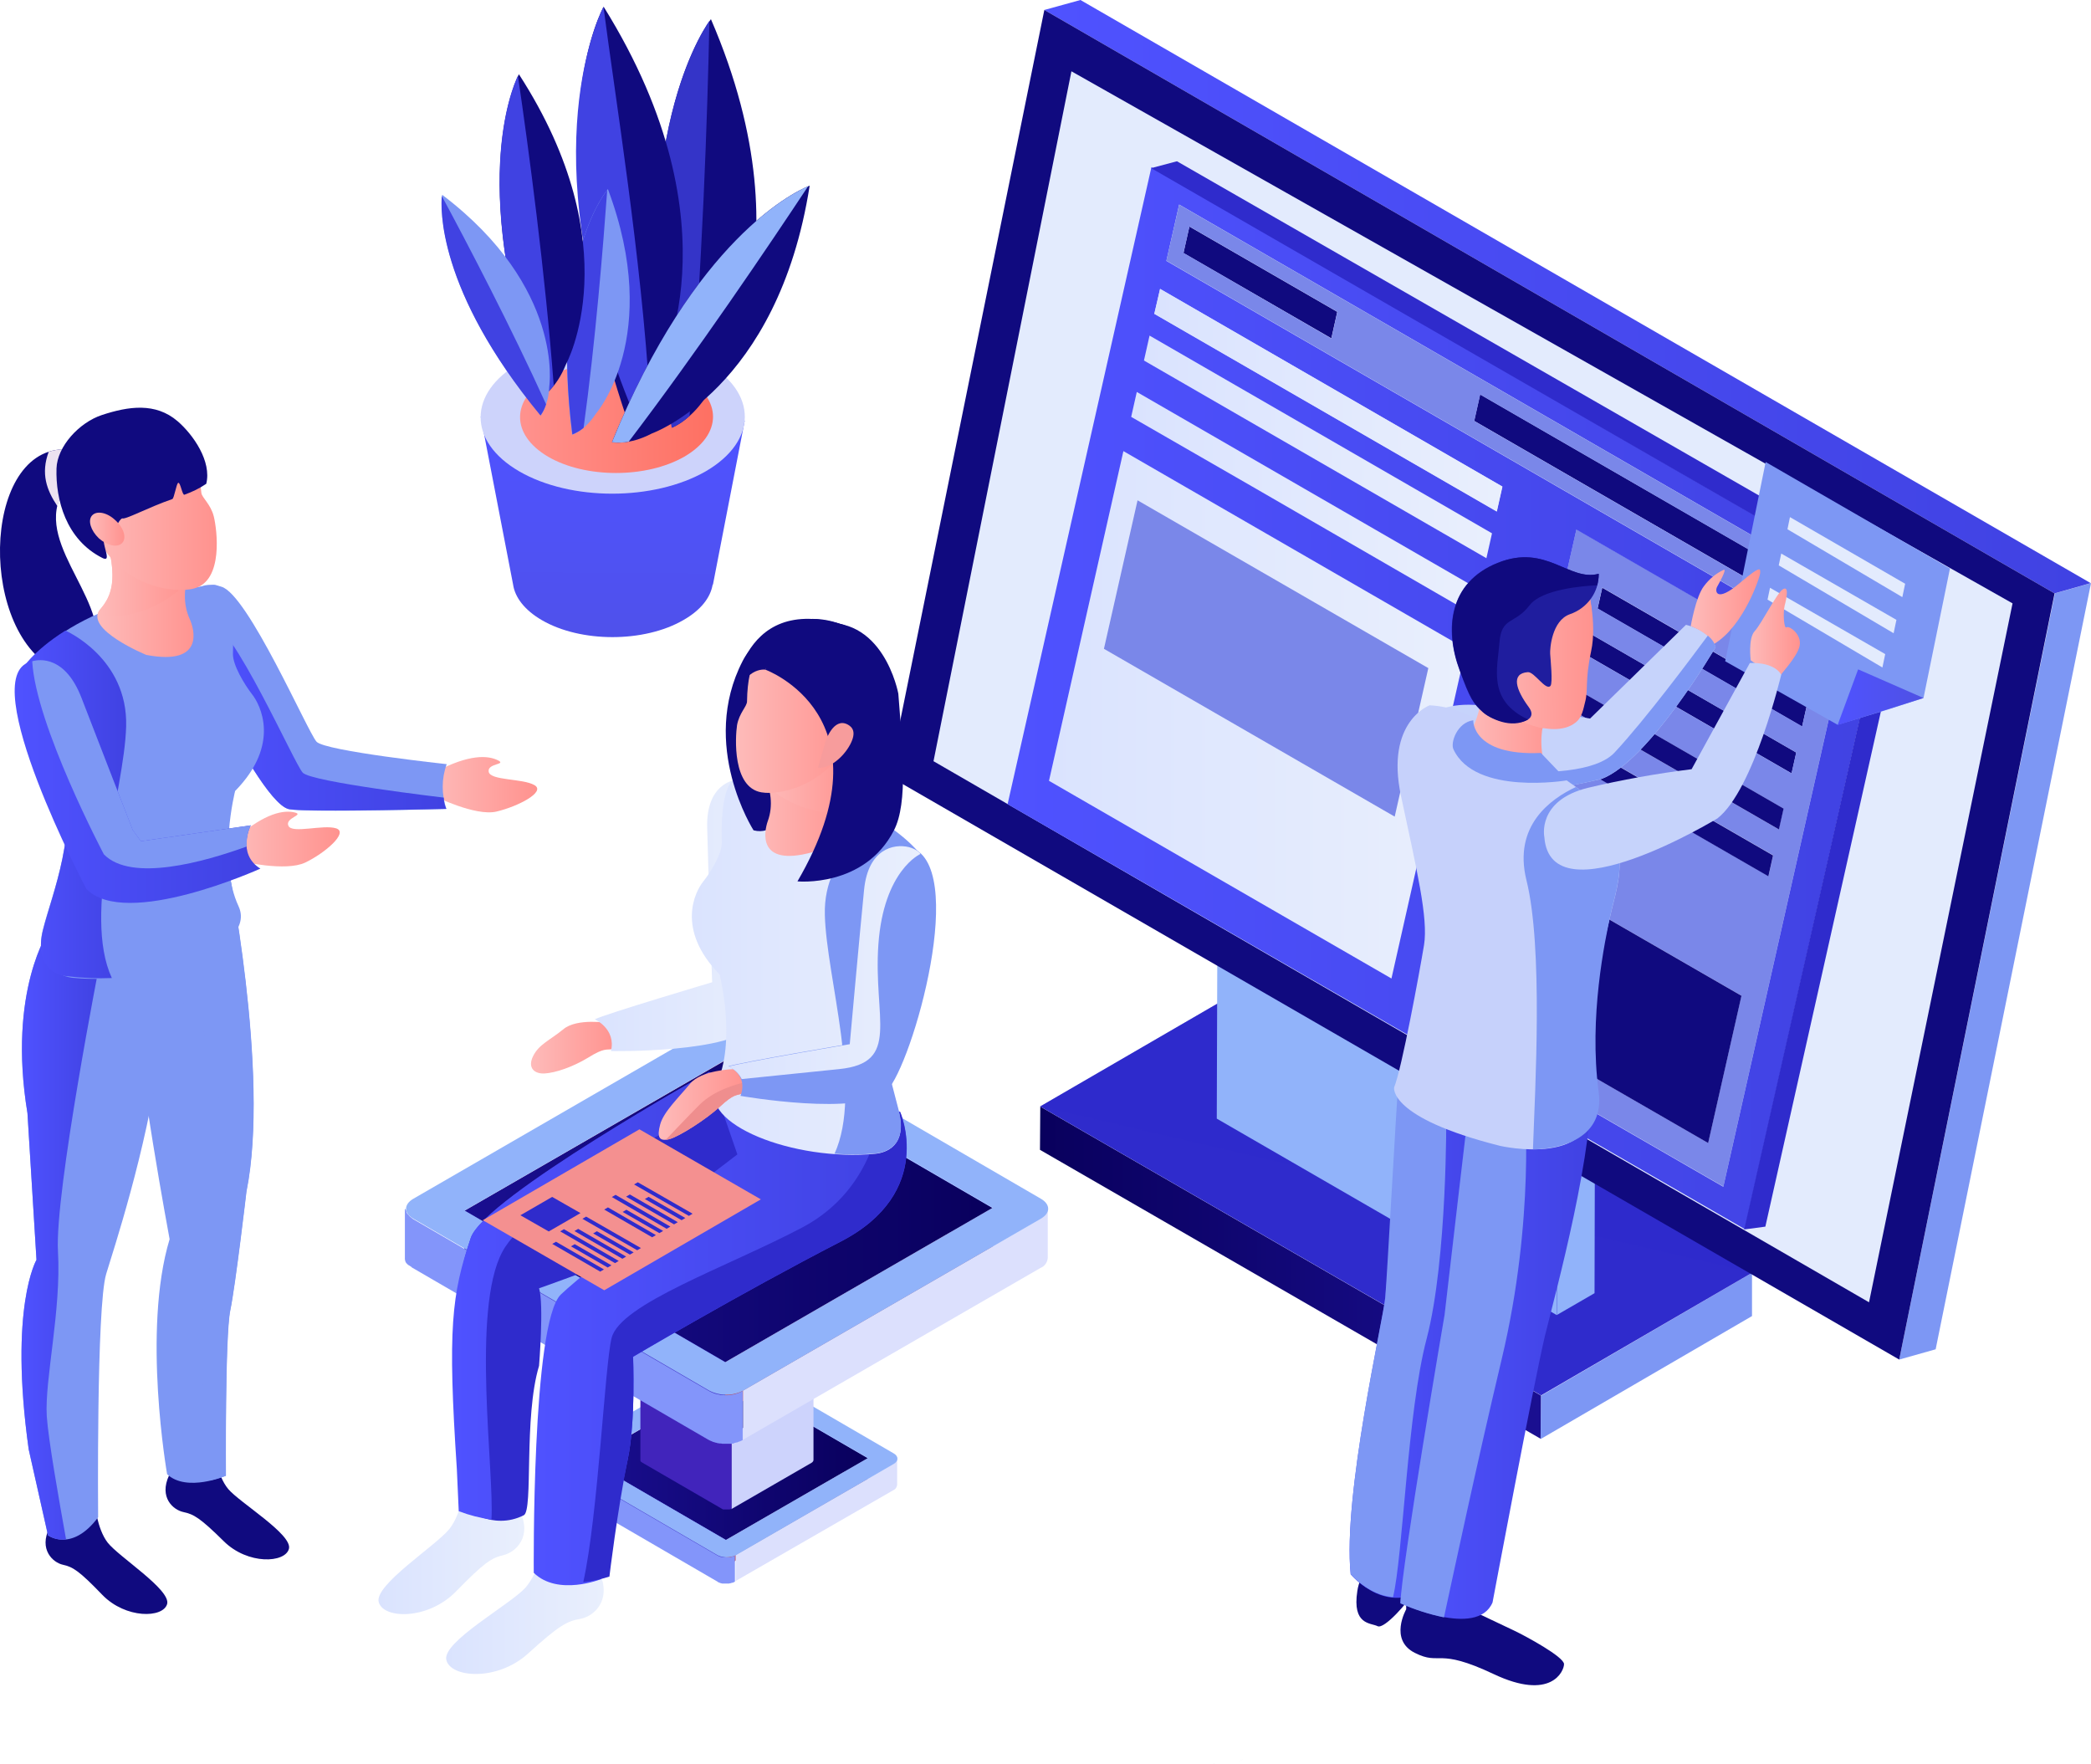 <svg xmlns="http://www.w3.org/2000/svg" xmlns:xlink="http://www.w3.org/1999/xlink" id="Layer_1" data-name="Layer 1" viewBox="0 0 671.65 566.62"><defs><style>      .cls-1 {        fill: url(#linear-gradient-38);      }      .cls-1, .cls-2, .cls-3, .cls-4, .cls-5, .cls-6, .cls-7, .cls-8, .cls-9, .cls-10, .cls-11, .cls-12, .cls-13, .cls-14, .cls-15, .cls-16, .cls-17, .cls-18, .cls-19, .cls-20, .cls-21, .cls-22, .cls-23, .cls-24, .cls-25, .cls-26, .cls-27, .cls-28, .cls-29, .cls-30, .cls-31, .cls-32, .cls-33, .cls-34, .cls-35, .cls-36, .cls-37, .cls-38, .cls-39, .cls-40, .cls-41, .cls-42, .cls-43, .cls-44, .cls-45, .cls-46, .cls-47, .cls-48, .cls-49, .cls-50, .cls-51, .cls-52, .cls-53, .cls-54, .cls-55, .cls-56, .cls-57, .cls-58, .cls-59, .cls-60, .cls-61, .cls-62, .cls-63, .cls-64, .cls-65, .cls-66, .cls-67, .cls-68 {        stroke-width: 0px;      }      .cls-2, .cls-8 {        fill: #2f2bcc;      }      .cls-3 {        fill: url(#linear-gradient-12);      }      .cls-4 {        fill: url(#linear-gradient-17);      }      .cls-5 {        fill: url(#linear-gradient-19);      }      .cls-6 {        fill: url(#linear-gradient-33);      }      .cls-7 {        fill: url(#linear-gradient);      }      .cls-8 {        isolation: isolate;        opacity: .5;      }      .cls-9 {        fill: #8395fa;      }      .cls-10 {        fill: url(#linear-gradient-21);      }      .cls-11 {        fill: url(#linear-gradient-6);      }      .cls-12 {        fill: #7d97f4;      }      .cls-13 {        fill: #b94352;      }      .cls-14 {        fill: url(#linear-gradient-42);      }      .cls-15 {        fill: #3434c8;      }      .cls-16 {        fill: url(#linear-gradient-15);      }      .cls-17 {        fill: url(#linear-gradient-11);      }      .cls-18 {        fill: #1f1d9e;      }      .cls-19 {        fill: url(#linear-gradient-5);      }      .cls-20 {        fill: #be748e;      }      .cls-21 {        fill: #7a87e9;      }      .cls-22 {        fill: url(#linear-gradient-31);      }      .cls-23 {        fill: url(#linear-gradient-34);      }      .cls-24 {        fill: url(#linear-gradient-41);      }      .cls-25 {        fill: #ece2f1;      }      .cls-26 {        fill: url(#linear-gradient-40);      }      .cls-27 {        fill: url(#linear-gradient-13);      }      .cls-28 {        fill: url(#linear-gradient-23);      }      .cls-29 {        fill: url(#linear-gradient-25);      }      .cls-30 {        fill: url(#linear-gradient-43);      }      .cls-31 {        fill: url(#linear-gradient-16);      }      .cls-32 {        fill: url(#linear-gradient-22);      }      .cls-33 {        fill: url(#linear-gradient-35);      }      .cls-34 {        fill: #4337cb;      }      .cls-35 {        fill: url(#linear-gradient-32);      }      .cls-36 {        fill: url(#linear-gradient-20);      }      .cls-37 {        fill: #f49090;      }      .cls-38 {        fill: url(#linear-gradient-14);      }      .cls-39 {        fill: url(#linear-gradient-2);      }      .cls-40 {        fill: #cdd3fc;      }      .cls-41 {        fill: url(#linear-gradient-45);      }      .cls-42 {        fill: url(#linear-gradient-7);      }      .cls-43 {        fill: url(#linear-gradient-39);      }      .cls-44 {        fill: url(#linear-gradient-3);      }      .cls-45 {        fill: url(#linear-gradient-9);      }      .cls-46 {        fill: url(#linear-gradient-27);      }      .cls-47 {        fill: url(#linear-gradient-36);      }      .cls-69 {        opacity: .1;      }      .cls-48 {        fill: #100a7f;      }      .cls-49 {        fill: url(#linear-gradient-8);      }      .cls-50 {        fill: url(#linear-gradient-24);      }      .cls-51 {        fill: url(#linear-gradient-26);      }      .cls-52 {        fill: url(#linear-gradient-18);      }      .cls-53 {        fill: url(#linear-gradient-30);      }      .cls-54 {        fill: #f79c9c;      }      .cls-55 {        fill: url(#linear-gradient-44);      }      .cls-56 {        fill: url(#linear-gradient-29);      }      .cls-57 {        fill: #ef8e8e;      }      .cls-58 {        fill: #dce0fd;      }      .cls-59 {        fill: #91b3fa;      }      .cls-60 {        fill: #c6d3fb;      }      .cls-61 {        fill: url(#linear-gradient-28);      }      .cls-62 {        fill: url(#linear-gradient-10);      }      .cls-63 {        fill: #c6d1fb;      }      .cls-64 {        fill: #4124bb;      }      .cls-65 {        fill: url(#linear-gradient-4);      }      .cls-66 {        fill: #4042e2;      }      .cls-67 {        fill: url(#linear-gradient-37);      }      .cls-68 {        fill: #cdd3fb;      }    </style><linearGradient id="linear-gradient" x1="-823.51" y1="816.38" x2="-823.52" y2="815.14" gradientTransform="translate(70044.92 57964.67) scale(84.82 -70.83)" gradientUnits="userSpaceOnUse"><stop offset="0" stop-color="#4f52ff"></stop><stop offset="1" stop-color="#4f51e4"></stop></linearGradient><linearGradient id="linear-gradient-2" x1="-166.89" y1="648.06" x2="-104.9" y2="648.06" gradientTransform="translate(333.94 -514.11)" gradientUnits="userSpaceOnUse"><stop offset="0" stop-color="#ff928e"></stop><stop offset="1" stop-color="#fe7062"></stop></linearGradient><linearGradient id="linear-gradient-3" x1=".09" y1="606.85" x2="160.99" y2="606.85" gradientTransform="translate(333.96 -198.06)" gradientUnits="userSpaceOnUse"><stop offset="0" stop-color="#09005d"></stop><stop offset="1" stop-color="#1a0f91"></stop></linearGradient><linearGradient id="linear-gradient-4" x1="335.45" y1="472.7" x2="671.55" y2="472.7" gradientTransform="translate(0 568) scale(1 -1)" gradientUnits="userSpaceOnUse"><stop offset="0" stop-color="#4f52ff"></stop><stop offset="1" stop-color="#4042e2"></stop></linearGradient><linearGradient id="linear-gradient-5" x1="14.39" y1="734.71" x2="360.99" y2="734.71" gradientTransform="translate(285.47 -514.11)" gradientUnits="userSpaceOnUse"><stop offset="0" stop-color="#e3ebfd"></stop><stop offset="1" stop-color="#e3ebfd"></stop></linearGradient><linearGradient id="linear-gradient-6" x1="323.65" y1="431.5" x2="457.55" y2="431.5" gradientTransform="translate(13.31 661.08) scale(1 -1)" gradientUnits="userSpaceOnUse"><stop offset="0" stop-color="#dae3fe"></stop><stop offset="1" stop-color="#e9effd"></stop></linearGradient><linearGradient id="linear-gradient-7" x1="323.65" y1="480.45" x2="435.45" y2="480.45" gradientTransform="translate(43.77 624.03) scale(1 -1)" gradientUnits="userSpaceOnUse"><stop offset="0" stop-color="#dae3fe"></stop><stop offset="1" stop-color="#e9effd"></stop></linearGradient><linearGradient id="linear-gradient-8" x1="323.65" y1="480.45" x2="435.45" y2="480.45" gradientTransform="translate(39.71 642.06) scale(1 -1)" gradientUnits="userSpaceOnUse"><stop offset="0" stop-color="#dae3fe"></stop><stop offset="1" stop-color="#e9effd"></stop></linearGradient><linearGradient id="linear-gradient-9" x1="323.65" y1="343.75" x2="606.55" y2="343.75" gradientTransform="translate(0 568) scale(1 -1)" gradientUnits="userSpaceOnUse"><stop offset="0" stop-color="#4f52ff"></stop><stop offset="1" stop-color="#4042e2"></stop></linearGradient><linearGradient id="linear-gradient-10" x1="323.65" y1="480.45" x2="435.45" y2="480.45" gradientTransform="translate(47.15 608.99) scale(1 -1)" gradientUnits="userSpaceOnUse"><stop offset="0" stop-color="#dae3fe"></stop><stop offset="1" stop-color="#e9effd"></stop></linearGradient><linearGradient id="linear-gradient-11" x1="590.25" y1="344.05" x2="617.85" y2="344.05" gradientTransform="translate(0 568) scale(1 -1)" gradientUnits="userSpaceOnUse"><stop offset="0" stop-color="#4f52ff"></stop><stop offset="1" stop-color="#4f51e4"></stop></linearGradient><linearGradient id="linear-gradient-12" x1="574.15" y1="389.05" x2="611.95" y2="389.05" gradientTransform="translate(0 568) scale(1 -1)" gradientUnits="userSpaceOnUse"><stop offset="0" stop-color="#e3ebfd"></stop><stop offset="1" stop-color="#e3ebfd"></stop></linearGradient><linearGradient id="linear-gradient-13" x1="571.35" y1="377.4" x2="609.15" y2="377.4" gradientTransform="translate(0 568) scale(1 -1)" gradientUnits="userSpaceOnUse"><stop offset="0" stop-color="#e3ebfd"></stop><stop offset="1" stop-color="#e3ebfd"></stop></linearGradient><linearGradient id="linear-gradient-14" x1="567.75" y1="366.4" x2="605.55" y2="366.4" gradientTransform="translate(0 568) scale(1 -1)" gradientUnits="userSpaceOnUse"><stop offset="0" stop-color="#e3ebfd"></stop><stop offset="1" stop-color="#e3ebfd"></stop></linearGradient><linearGradient id="linear-gradient-15" x1="323.85" y1="708.97" x2="346.2" y2="708.97" gradientTransform="translate(219.26 -514.11)" gradientUnits="userSpaceOnUse"><stop offset="0" stop-color="#febbba"></stop><stop offset="1" stop-color="#ff928e"></stop></linearGradient><linearGradient id="linear-gradient-16" x1="433.51" y1="943.47" x2="483.55" y2="943.47" gradientTransform="translate(0 -514.11)" gradientUnits="userSpaceOnUse"><stop offset="0" stop-color="#4f52ff"></stop><stop offset="1" stop-color="#4042e2"></stop></linearGradient><linearGradient id="linear-gradient-17" x1="417.09" y1="939.98" x2="478.65" y2="939.98" gradientTransform="translate(32.73 -514.11)" gradientUnits="userSpaceOnUse"><stop offset="0" stop-color="#4f52ff"></stop><stop offset="1" stop-color="#4042e2"></stop></linearGradient><linearGradient id="linear-gradient-18" x1="395.83" y1="746.52" x2="425.37" y2="746.52" gradientTransform="translate(75.26 -514.11)" gradientUnits="userSpaceOnUse"><stop offset="0" stop-color="#febbba"></stop><stop offset="1" stop-color="#ff928e"></stop></linearGradient><linearGradient id="linear-gradient-19" x1="394.64" y1="722.5" x2="434.1" y2="722.5" gradientTransform="translate(77.68 -514.11)" gradientUnits="userSpaceOnUse"><stop offset="0" stop-color="#febbba"></stop><stop offset="1" stop-color="#ff928e"></stop></linearGradient><linearGradient id="linear-gradient-20" x1="393.87" y1="722.5" x2="432.12" y2="722.5" gradientTransform="translate(79.17 -514.11)" gradientUnits="userSpaceOnUse"><stop offset="0" stop-color="#febbba"></stop><stop offset="1" stop-color="#ff928e"></stop></linearGradient><linearGradient id="linear-gradient-21" x1="562.12" y1="717.55" x2="578.25" y2="717.55" gradientTransform="translate(0 -514.11)" gradientUnits="userSpaceOnUse"><stop offset="0" stop-color="#febbba"></stop><stop offset="1" stop-color="#ff928e"></stop></linearGradient><linearGradient id="linear-gradient-22" x1="-674.25" y1="813.29" x2="-675.25" y2="813.29" gradientTransform="translate(60946.35 42852.46) scale(89.98 -52.11)" gradientUnits="userSpaceOnUse"><stop offset="0" stop-color="#09005d"></stop><stop offset="1" stop-color="#1a0f91"></stop></linearGradient><linearGradient id="linear-gradient-23" x1="-597.94" y1="818.08" x2="-598.94" y2="818.08" gradientTransform="translate(101757.25 80776.8) scale(169.65 -98.26)" gradientUnits="userSpaceOnUse"><stop offset="0" stop-color="#09005d"></stop><stop offset="1" stop-color="#1a0f91"></stop></linearGradient><linearGradient id="linear-gradient-24" x1="121.57" y1="1011.19" x2="168.33" y2="1011.19" gradientTransform="translate(0 -514.11)" gradientUnits="userSpaceOnUse"><stop offset="0" stop-color="#dae3fe"></stop><stop offset="1" stop-color="#e9effd"></stop></linearGradient><linearGradient id="linear-gradient-25" x1="143.31" y1="1030.06" x2="193.86" y2="1030.06" gradientTransform="translate(0 -514.11)" gradientUnits="userSpaceOnUse"><stop offset="0" stop-color="#dae3fe"></stop><stop offset="1" stop-color="#e9effd"></stop></linearGradient><linearGradient id="linear-gradient-26" x1="171.44" y1="940.9" x2="291.27" y2="940.9" gradientTransform="translate(0 -514.11)" gradientUnits="userSpaceOnUse"><stop offset="0" stop-color="#4f52ff"></stop><stop offset="1" stop-color="#4042e2"></stop></linearGradient><linearGradient id="linear-gradient-27" x1="145.21" y1="930.31" x2="236.15" y2="930.31" gradientTransform="translate(0 -514.11)" gradientUnits="userSpaceOnUse"><stop offset="0" stop-color="#4f52ff"></stop><stop offset="1" stop-color="#4042e2"></stop></linearGradient><linearGradient id="linear-gradient-28" x1="170.57" y1="850.62" x2="198.49" y2="850.62" gradientTransform="translate(0 -514.11)" gradientUnits="userSpaceOnUse"><stop offset="0" stop-color="#febbba"></stop><stop offset="1" stop-color="#ff928e"></stop></linearGradient><linearGradient id="linear-gradient-29" x1="191.05" y1="808.03" x2="251.54" y2="808.03" gradientTransform="translate(0 -514.11)" gradientUnits="userSpaceOnUse"><stop offset="0" stop-color="#dae3fe"></stop><stop offset="1" stop-color="#e9effd"></stop></linearGradient><linearGradient id="linear-gradient-30" x1="222.31" y1="824.26" x2="297.91" y2="824.26" gradientTransform="translate(0 -514.11)" gradientUnits="userSpaceOnUse"><stop offset="0" stop-color="#dae3fe"></stop><stop offset="1" stop-color="#e9effd"></stop></linearGradient><linearGradient id="linear-gradient-31" x1="224.23" y1="766.6" x2="257.11" y2="766.6" gradientTransform="translate(17.86 -514.11)" gradientUnits="userSpaceOnUse"><stop offset="0" stop-color="#febbba"></stop><stop offset="1" stop-color="#ff928e"></stop></linearGradient><linearGradient id="linear-gradient-32" x1="228.01" y1="760.73" x2="257.01" y2="760.73" gradientTransform="translate(17.86 -514.11)" gradientUnits="userSpaceOnUse"><stop offset="0" stop-color="#febbba"></stop><stop offset="1" stop-color="#ff928e"></stop></linearGradient><linearGradient id="linear-gradient-33" x1="236.41" y1="744.63" x2="274.57" y2="744.63" gradientTransform="translate(0 -514.11)" gradientUnits="userSpaceOnUse"><stop offset="0" stop-color="#febbba"></stop><stop offset="1" stop-color="#ff928e"></stop></linearGradient><linearGradient id="linear-gradient-34" x1="211.59" y1="868.87" x2="239.55" y2="868.87" gradientTransform="translate(0 -514.11)" gradientUnits="userSpaceOnUse"><stop offset="0" stop-color="#febbba"></stop><stop offset="1" stop-color="#ff928e"></stop></linearGradient><linearGradient id="linear-gradient-35" x1="234.05" y1="823.3" x2="295.51" y2="823.3" gradientTransform="translate(0 -514.11)" gradientUnits="userSpaceOnUse"><stop offset="0" stop-color="#dae3fe"></stop><stop offset="1" stop-color="#e9effd"></stop></linearGradient><linearGradient id="linear-gradient-36" x1="-138.05" y1="766.16" x2="-103.71" y2="766.16" gradientTransform="translate(276.24 -514.11)" gradientUnits="userSpaceOnUse"><stop offset="0" stop-color="#febbba"></stop><stop offset="1" stop-color="#ff928e"></stop></linearGradient><linearGradient id="linear-gradient-37" x1="60.75" y1="743.21" x2="143.35" y2="743.21" gradientTransform="translate(0 -514.11)" gradientUnits="userSpaceOnUse"><stop offset="0" stop-color="#4f52ff"></stop><stop offset="1" stop-color="#4042e2"></stop></linearGradient><linearGradient id="linear-gradient-38" x1="-6.83" y1="910.77" x2="18.45" y2="910.77" gradientTransform="translate(13.74 -514.11)" gradientUnits="userSpaceOnUse"><stop offset="0" stop-color="#4f52ff"></stop><stop offset="1" stop-color="#4042e2"></stop></linearGradient><linearGradient id="linear-gradient-39" x1="-6.04" y1="772.5" x2="28.32" y2="772.5" gradientTransform="translate(12.14 -514.11)" gradientUnits="userSpaceOnUse"><stop offset="0" stop-color="#4f52ff"></stop><stop offset="1" stop-color="#4042e2"></stop></linearGradient><linearGradient id="linear-gradient-40" x1="-75.05" y1="783.62" x2="-41.08" y2="783.62" gradientTransform="translate(150.16 -514.11)" gradientUnits="userSpaceOnUse"><stop offset="0" stop-color="#febbba"></stop><stop offset="1" stop-color="#ff928e"></stop></linearGradient><linearGradient id="linear-gradient-41" x1="-4.63" y1="765.15" x2="74.28" y2="765.15" gradientTransform="translate(9.34 -514.11)" gradientUnits="userSpaceOnUse"><stop offset="0" stop-color="#4f52ff"></stop><stop offset="1" stop-color="#4042e2"></stop></linearGradient><linearGradient id="linear-gradient-42" x1="-31.2" y1="702.6" x2="1.52" y2="702.6" gradientTransform="translate(62.47 -514.11)" gradientUnits="userSpaceOnUse"><stop offset="0" stop-color="#febbba"></stop><stop offset="1" stop-color="#ff928e"></stop></linearGradient><linearGradient id="linear-gradient-43" x1="-31.26" y1="696.96" x2="-1.86" y2="696.96" gradientTransform="translate(62.62 -514.11)" gradientUnits="userSpaceOnUse"><stop offset="0" stop-color="#febbba"></stop><stop offset="1" stop-color="#ff928e"></stop></linearGradient><linearGradient id="linear-gradient-44" x1="-28.76" y1="678.81" x2="11.91" y2="678.81" gradientTransform="translate(57.65 -514.11)" gradientUnits="userSpaceOnUse"><stop offset="0" stop-color="#febbba"></stop><stop offset="1" stop-color="#ff928e"></stop></linearGradient><linearGradient id="linear-gradient-45" x1="28.95" y1="684.08" x2="39.97" y2="684.08" gradientTransform="translate(0 -514.11)" gradientUnits="userSpaceOnUse"><stop offset="0" stop-color="#febbba"></stop><stop offset="1" stop-color="#ff928e"></stop></linearGradient></defs><g><path class="cls-7" d="m154.41,133.87l84.8,1.3-10.2,52.6h-.1c-.7,4.2-3.8,8.2-9.4,11.4-12.6,7.3-33,7.3-45.5,0-5.5-3.2-8.6-7.3-9.2-11.4h0l-10.4-53.9Z"></path><path class="cls-68" d="m166.93,116.57c-16.7,9.6-16.7,25.2-.2,34.8,16.5,9.6,43.3,9.6,60,0,16.6-9.7,16.7-25.2.2-34.8s-43.3-9.6-60,0Z"></path><path class="cls-39" d="m176.22,121.18c-12.2,7.1-12.2,18.4-.2,25.5,12,7,31.6,7,43.8,0,12.2-7.1,12.3-18.4.2-25.5-12-6.9-31.7-7-43.8,0Z"></path><g><path class="cls-48" d="m227.76,125.86s33.8-42.8.6-119.7c0,0-29.2,36.8-12.5,131.2,0,0,6.5-2.4,11.9-11.5Z"></path><path class="cls-15" d="m227.87,6.71c-.6,29.6-2.3,81-6.4,126.9-1.7,1.6-3.6,2.9-5.7,3.8-15.5-88,8.8-126,12.1-130.7Z"></path><path class="cls-48" d="m211.1,120.57s27.1-47.3-17.2-118.4c0,0-23.4,40.8,7.2,131.6,0,.1,6-3.3,10-13.2Z"></path><path class="cls-66" d="m193.84,2.17c3.8,29.4,12.2,80.4,14.9,126.3-1.4,1.8-3.1,3.4-5.1,4.6C170.44,53.77,191.24,7.37,193.84,2.17Z"></path><g><path class="cls-48" d="m209.37,139.24s40.5-14.3,50.7-79.6c0,0-35,12.3-63.5,82.4,0,0,5.4,1.1,12.8-2.8Z"></path><path class="cls-59" d="m259.57,59.84c-12.9,19.5-35.6,53.1-57.6,82-1.8.4-3.6.4-5.4.2,26.6-65.3,58.7-80.4,63-82.2Z"></path></g><g><path class="cls-12" d="m191.36,132.94s21.7-24.8,3.9-72.2c0,0-18.7,21.4-11.5,78.9.1,0,4.1-1.3,7.6-6.7Z"></path><path class="cls-66" d="m195.05,61.04c-1.3,17.9-3.8,48.9-7.6,76.4-1.1.9-2.3,1.6-3.6,2.1-6.8-53.5,9-75.7,11.2-78.5Z"></path></g><path class="cls-48" d="m181.78,117.05s20.8-37.7-15.1-93.2c0,0-17.9,32.5,7.3,103.7,0,0,4.7-2.7,7.8-10.5Z"></path><path class="cls-66" d="m166.36,24.35c3.4,23.1,8.8,63.4,11.5,99.5-1.1,1.5-2.4,2.7-3.9,3.7-23.5-66.4-9.6-99.1-7.6-103.2Z"></path><g><path class="cls-12" d="m176.43,124.07s4.9-31.7-34.4-61.5c0,0-4.3,27.3,31.7,70.9-.1,0,2.5-3.2,2.7-9.4Z"></path><path class="cls-66" d="m141.91,62.96c8.3,15.4,22.3,42.2,33.5,66.9-.4,1.3-1,2.5-1.8,3.6-33.5-40.6-32-67.1-31.7-70.5Z"></path></g></g></g><path class="cls-12" d="m562.76,408.83v13.9l-67.9,39.5.1-13.9,67.8-39.5Z"></path><path class="cls-44" d="m494.95,448.23l-.1,13.9-160.8-92.8.1-13.9,160.8,92.8Z"></path><path class="cls-2" d="m562.81,408.8l-67.8,39.4-160.9-92.8,67.9-39.4,160.8,92.8Z"></path><path class="cls-8" d="m562.81,408.8l-228.7-53.4h0l67.9-39.4,160.8,92.8Z"></path><g><path class="cls-59" d="m500.08,422.38l12.1-7,.3-125.5-12,7-.4,125.5Z"></path><path class="cls-59" d="m500.42,296.9l12-7-109.1-63.1-12.1,7,109.2,63.1Z"></path><path class="cls-59" d="m391.24,233.81l-.4,125.5,109.2,63.1.4-125.5-109.2-63.1Z"></path></g><path class="cls-12" d="m610.05,436.7l11.7-3.3,49.9-246.1-11.6,3.3-50,246.1Z"></path><path class="cls-65" d="m659.95,190.6l11.6-3.3L347.05,0l-11.6,3.2,324.5,187.4Z"></path><path class="cls-48" d="m335.45,3.2l-49.9,246.1,324.5,187.4,49.9-246.1L335.45,3.2Z"></path><path class="cls-19" d="m344.15,22.9l-44.3,221.6,300.5,173.8,46.1-224.5L344.15,22.9Z"></path><path class="cls-48" d="m382.04,72.77l-1.9,8.5,47.5,27.4,1.9-8.5-47.5-27.4Z"></path><path class="cls-11" d="m470.86,208.38l-110-63.5-23.9,105.9,110,63.5,23.9-105.9Zm-116.3,0l10.8-47.7,93.4,53.9-10.8,47.7-93.4-53.9h0Z"></path><path class="cls-42" d="m369.22,107.83l-1.8,8,110,63.5,1.8-8-110-63.5Z"></path><path class="cls-48" d="m511.28,203.82l-1.5,6.7,65.7,37.9,1.5-6.7-65.7-37.9Z"></path><path class="cls-48" d="m514.66,188.78l-1.5,6.7,65.7,37.9,1.5-6.7-65.7-37.9Z"></path><path class="cls-21" d="m590.26,218.41l-83.9-48.4-36.7,162.7,83.9,48.4,36.7-162.7Zm-107.3,110.8l10.7-47.3,65.7,37.9-10.7,47.3-65.7-37.9h0Zm19.4-85.7l1.5-6.7,65.7,37.9-1.5,6.7-65.7-37.9Zm10.8-48.1l1.5-6.7,65.7,37.9-1.5,6.7-65.7-37.9h0Zm-7.5,33.1l1.5-6.7,65.7,37.9-1.5,6.7-65.7-37.9h0Zm4.1-18l1.5-6.7,65.7,37.9-1.5,6.7-65.7-37.9Z"></path><path class="cls-49" d="m365.16,125.86l-1.8,8,110,63.5,1.8-8-110-63.5Z"></path><path class="cls-48" d="m475.42,126.69l-1.9,8.5,119.9,69.2,1.9-8.5-119.9-69.2Z"></path><path class="cls-45" d="m369.85,53.7l236.7,136.6-46.1,204.5-236.8-136.5,46.2-204.6Zm-6.5,80.2l40.3,23.2,69.7,40.3,1.8-8h0l-110-63.5-1.8,8h0Zm5.9-26.1l-1.8,8,110,63.5,1.8-8-110-63.5Zm1.5-7l110,63.5,1.8-8-109.9-63.5-1.9,8h0Zm228.8,92.4l-220.8-127.5-4.1,18.1,220.8,127.5,4.1-18.1h0Zm-46,188l36.7-162.7-83.9-48.4-36.7,162.7,83.9,48.4h0Zm-82.7-172.8l-110-63.5-23.9,105.9,110,63.5,23.9-105.9h0Z"></path><path class="cls-2" d="m378.05,51.8l-8.3,2.2,235.4,135.6,8-2.8L378.05,51.8Z"></path><path class="cls-2" d="m560.25,394.9l6.8-.9,46.2-206-6.9,3"></path><path class="cls-21" d="m354.59,208.4l10.8-47.7,93.4,53.9-10.8,47.7-93.4-53.9Z"></path><path class="cls-62" d="m372.61,92.79l-1.8,8,110,63.5,1.8-8-110-63.5Z"></path><path class="cls-48" d="m493.68,281.95l-10.7,47.3,65.7,37.9,10.7-47.3-65.7-37.9Z"></path><path class="cls-21" d="m599.56,193.24l-220.8-127.5-4.1,18,220.8,127.5,4.1-18Zm-126-58l1.9-8.5,119.9,69.2-1.9,8.5-119.9-69.2Zm-93.4-54l1.9-8.5,47.5,27.4-1.9,8.6-47.5-27.5h0Z"></path><path class="cls-48" d="m507.21,221.82l-1.5,6.7,65.7,37.9,1.5-6.7-65.7-37.9Z"></path><path class="cls-48" d="m503.82,236.87l-1.5,6.7,65.7,37.9,1.5-6.7-65.7-37.9Z"></path><path class="cls-12" d="m567.15,148.4l-13,64,36.1,20.4,16.5-5,11.1-3.6,8.5-41.6-59.2-34.2Z"></path><path class="cls-17" d="m617.85,224.2l-21-9.2-6.6,17.9,27.6-8.7Z"></path><path class="cls-3" d="m574.95,166.1l-.8,3.9,36.9,21.8.9-4.3-37-21.4Z"></path><path class="cls-27" d="m572.15,177.8l-.8,3.8,36.9,21.8.9-4.3-37-21.3Z"></path><path class="cls-38" d="m568.55,188.8l-.8,3.8,36.9,21.8.9-4.3-37-21.3Z"></path><g><g><path class="cls-60" d="m453.65,238.6s1.2-13.1,19.8-12.2c12.5.7,24.9,2.2,37.3,4.4l30.8-30.1s8,1.7,9.5,7.2c0,0-21.3,36.5-36.6,42.3,0-.1-67.2,17.2-60.8-11.6Z"></path><path class="cls-16" d="m543.08,201.13s1.6-9.4,4.2-12.8c1.7-2.3,3.8-4.1,6.4-5.3,1.1-.4-1.3,4-2.1,5.4-.8,1.4-.4,5.3,7.2-1.1,7.6-6.5,6.5-4.2,6.6-3.3.1.8-5.1,17-14.8,22.8.1,0-1.6-3.5-7.5-5.7Z"></path><path class="cls-12" d="m514.47,250.16c15.3-5.8,36.6-42.3,36.6-42.3-.4-1.5-1.3-2.7-2.5-3.7-5.1,6.9-20.1,27-29.9,37.5-11.8,12.8-65.2,2.5-65.4,2.1,2.7,21.4,61.2,6.4,61.2,6.4Z"></path></g><path class="cls-48" d="m461.39,493.33s7.4,1.8,5.2,5.9c-2.2,4.1-11.4,9.9-12.7,12.5-1.4,2.6-9.2,11.7-11.4,10.6s-8.2-.3-6.5-11.3c1.6-10.9,15.5-19,25.4-17.7Z"></path><path class="cls-48" d="m451.68,516.92s-5.6,9.8,2.8,14,6.9-1.9,25.3,6.8,22.6-.9,22.6-3.2-12.1-8.9-16.1-10.8c-4-1.9-11.6-5.5-11.6-5.5l-23-4.5v3.2Z"></path><path class="cls-31" d="m451.35,345.49s-5.8,64.2-6.4,71.4c-.6,7.2-13.7,63.5-11.1,88.8,0,0,12.8,15.3,26.4,2.3,0,0,10.2-70.9,15.2-86.7s8.1-65.1,8.1-65.1l-32.2-10.7Z"></path><path class="cls-4" d="m473.62,339.72s-4.9,41.4-9.6,82.5c0,0-13.8,80.7-14.2,92.7,0,0,24.6,11.5,29.6-.2,0,0,13.3-70.8,16.8-85.5,3.6-14.7,16.2-60.3,15-85.2-1-24.8-37.6-4.3-37.6-4.3Z"></path><path class="cls-12" d="m449.82,515.01c.4-12,14.2-92.7,14.2-92.7,3.2-27.7,7-60.1,8.8-75.3l16.9,6.9s3.4,37.4-7.3,82.4c-8.3,34.9-15.6,69.4-18.6,83.2-4.8-1-9.5-2.5-14-4.5Z"></path><path class="cls-12" d="m433.85,505.61c-2.6-25.3,10.4-81.5,11.1-88.8.6-6.9,3.6-61.9,4.1-67.5l15.5,8.7s.4,46.3-6.3,72c-6.2,23.4-7.6,69.9-10.8,83-7.9-.6-13.6-7.4-13.6-7.4Z"></path><path class="cls-63" d="m459.21,226.55s-14.3,5.2-9.2,29.1,8.8,39.3,7.4,47.9c-1.4,8.5-7.2,40-9.6,45.7,0,0-2.1,9.7,34,18.8,0,0,32.7,7.6,29.5-16.5s4.2-49.2,6.1-58.1c1.9-8.9,9.4-26.4-11.8-41.1-21.2-14.8-31.9-25.1-46.4-25.8Z"></path><g><path class="cls-52" d="m476.48,217s.1,12.2-4.9,19.2c-4.5,6.4,23.1,15.8,24.5,9.6.1-.7-4.1-11.6,4.1-23.1,4.3-6.1-23.7-5.7-23.7-5.7Z"></path><path class="cls-5" d="m509.89,188.45s3.2,11.4,1.2,20.7c-2.1,10-.8,12.2-2,16.6-.5,1.9-.9,4.8-3.1,6.4-3.4,2.7-10,3.1-18.4-1.1-10.1-5.1-19.6-20.8-13.6-33.3s21.3-21.7,35.9-9.3Z"></path><path class="cls-36" d="m473.04,211.84c5.6-11.2,17.6-24.1,17.6-24.9,0-.5,3.7-2.3,7.9-4.1,4.2.8,8.1,2.8,11.3,5.6.6,2.4,1.1,4.8,1.4,7.3-2.8,2.5-8.3,5.2-9.3,7.5-2.5,5.4-2.4,14-1.1,18,1.2,3.9-6.1,8.7-5.1,12.2v.5c-2.8-.5-5.4-1.5-8-2.7-6.4-3.5-12.6-11.1-14.7-19.4Z"></path><path class="cls-18" d="m513.53,184.3c.1,5.9-3.7,11.1-9.3,13-5.8,2.1-6.4,11.1-6.3,12.7.1,1.7.9,9.4.1,10.3-1.5,1.7-5.2-4.6-7.3-4.4-5.4.4-3.9,5.5.3,11.2,4.5,6-9.1,6.7-14.8,1.6-3-2.7-4.1-4.3-7.4-13.4-4.9-13.2-3.5-28.2,12.2-34.5,15.7-6.3,22.9,6.1,32.5,3.5Z"></path><path class="cls-48" d="m476.33,228.7c-3-2.7-4.1-4.3-7.4-13.4-4.9-13.2-3.5-28.2,12.2-34.5,15.6-6.3,22.9,6.1,32.4,3.5,0,1.3-.2,2.5-.5,3.7-4.8.2-17.8,1.3-21.7,6.4-4.8,6.3-9.1,3.6-9.7,12.1-.6,8.1-3.9,18.5,9.2,24.6-5.5,3.2-12.3-.4-14.5-2.4Z"></path></g><path class="cls-12" d="m494.95,241.85l8.4,8.8s-29.6,5-36.5-10c-1-2.1,1.2-8.6,6.4-9.3-.1,0-.4,11.5,21.7,10.5Z"></path><path class="cls-12" d="m513.5,350.68c-3.2-24.1,2-48.4,3.9-57.3,1.9-8.8,9.2-26-11.2-40.6-8.1,3.8-20.2,12.4-15.9,29.9,5.4,21.6,2.8,66.8,2.1,86.5,9.3-.1,23.1-3.7,21.1-18.5Z"></path><path class="cls-10" d="m562.35,212.1s-.9-7.1,1.3-9.4c2.2-2.4,7-12.1,9-13.4,2-1.3,1.3,2.6.6,5.2-.6,2.6-.2,7.6.6,7,.9-.6,5,2.3,4.2,6s-6.6,9.5-6.7,10.3c-.1.6-9-5.7-9-5.7Z"></path><path class="cls-60" d="m496.06,268.87s-2.5-11.7,13.9-15.8c11-2.6,22.1-4.6,33.4-6l18.7-34.1s7.4-.6,10.1,3.7c0,0-8.8,37.1-20.5,46.2,0,0-53.6,32.6-55.6,6Z"></path></g><g><g class="cls-69"><path class="cls-48" d="m389.47,566.32h0c.4.1.7.1,1.1.2-.4,0-.8-.1-1.1-.2Z"></path><path class="cls-48" d="m399.37,565.02c-.5.3-1,.5-1.5.7h0c.6-.2,1.1-.4,1.5-.7Z"></path><path class="cls-48" d="m396.37,566.22h0c.4-.1.8-.2,1.2-.4-.4.2-.8.3-1.2.4Z"></path><path class="cls-48" d="m392.47,566.62c-.5,0-1.1,0-1.6-.1.5.1,1.1.1,1.6.1h0Z"></path></g><g><g><path class="cls-9" d="m234.32,442.5v8.4l44.4,25.8v-8.4l-44.4-25.8Z"></path><path class="cls-20" d="m188.74,468.9v8.4l45.6-26.3v-8.4l-45.6,26.3Z"></path><path class="cls-13" d="m233.15,494.7v8.4l45.6-26.3v-8.4l-45.6,26.3Z"></path><path class="cls-32" d="m188.74,468.9l44.4,25.8,45.6-26.3-44.4-25.8-45.6,26.3Z"></path><path class="cls-34" d="m188.74,468.81v8.4l44.4,25.8v-8.4l-44.4-25.8Z"></path><path class="cls-58" d="m286.97,470.24c.7-.3,1.2-1,1.2-1.7v8.4c-.1.8-.5,1.4-1.2,1.7l-50.7,29.2v-8.4l50.7-29.2Z"></path><path class="cls-59" d="m180.07,466.84c-1.6.9-1.6,2.5,0,3.4l50.4,29.3c1.8.9,4,.9,5.9,0l50.7-29.3c1.6-.9,1.6-2.5,0-3.4l-50.4-29.3c-1.8-.9-4-.9-5.9,0l-50.7,29.3Zm53.1,27.8l-44.4-25.8,45.6-26.3,44.4,25.8-45.6,26.3h0Z"></path><path class="cls-9" d="m178.87,468.94q0,.1,0,0c.1.2.1.3.2.4v.1c.1.1.2.3.3.4.2.1.4.3.5.4l50.4,29.3c.3.1.5.3.8.4.1,0,.2.1.3.1s.3.1.5.1.3.1.5.1h1.7c.2,0,.4-.1.6-.1h.1c.2-.1.4-.1.6-.2h.1c.2-.1.4-.2.6-.3v8.4c-.2.1-.4.2-.6.3h-.1c-.1,0-.2.1-.4.1q-.1,0-.2.1h-.2c-.1,0-.3.1-.4.1h-2.2c-.1,0-.3-.1-.4-.1s-.2,0-.2-.1h-.1c-.3-.1-.6-.2-.8-.4l-50.4-29.3h0c-.1,0-.1-.1-.2-.1-.1-.1-.2-.1-.3-.2h0c-.1-.1-.2-.2-.3-.3v-.2l-.1-.1c0-.1-.1-.2-.1-.2h0v-.4h0v-8.4c-.3-.1-.2,0-.2.1Z"></path></g><g><path class="cls-40" d="m260.7,445.94c.4-.2.6-.5.6-.9v23.9c0,.4-.3.7-.6.9l-25.8,14.9v-23.9l25.8-14.9Z"></path><path class="cls-64" d="m205.7,445.34h0c0,.1.1.2.1.2h0c0,.1.1.1.2.2,0,0,.1.1.2.1l.1.1,25.7,14.9c.1.1.3.1.4.2h.1q.1,0,.2.1c.1.1.2,0,.2,0h1c.1,0,.2,0,.3-.1h.1c.1,0,.2-.1.3-.1h.1c.1,0,.2-.1.3-.2v23.9c-.1.1-.2.1-.3.1h-.1q-.1,0-.2.1h-2.1c-.1,0-.3-.1-.4-.2l-25.7-14.9h0l-.1-.1c-.1,0-.1-.1-.2-.1h0l-.1-.1h0v-.1s0-.1-.1-.1h0v-.2h0v-23.9.2Z"></path></g><path class="cls-9" d="m235.09,339.22v15.8l83.7,48.7v-15.8l-83.7-48.7Z"></path><path class="cls-20" d="m149.16,388.92v15.8l85.9-49.6v-15.8l-85.9,49.6Z"></path><path class="cls-13" d="m232.88,437.57v15.8l85.9-49.6v-15.8l-85.9,49.6Z"></path><path class="cls-28" d="m149.16,388.92l83.7,48.7,85.9-49.6-83.7-48.6-85.9,49.5Z"></path><path class="cls-34" d="m149.16,388.83v15.8l83.7,48.6v-15.8l-83.7-48.6Z"></path><path class="cls-58" d="m334.25,391.45c1.3-.6,2.2-1.8,2.3-3.2v15.8c-.1,1.4-1,2.7-2.3,3.2l-95.6,55.2v-15.8l95.6-55.2Z"></path><path class="cls-59" d="m132.76,385.05c-3.1,1.8-3.1,4.6,0,6.4l95,55.2c3.5,1.8,7.6,1.8,11,0l95.6-55.2c3.1-1.8,3.1-4.6,0-6.4l-95-55.2c-3.5-1.8-7.6-1.8-11.1,0l-95.5,55.2Zm100.2,52.5l-83.7-48.7,85.9-49.6,83.7,48.7-85.9,49.6h0Z"></path><path class="cls-9" d="m130.55,389.15v.1c.1.3.2.5.4.7,0,0,0,.1.1.1.2.2.4.5.6.7.3.3.7.5,1,.8l95,55.2c.5.3,1,.5,1.5.7.2.1.4.1.5.2.3.1.6.1.9.2s.6.1.9.2h.2c.4,0,.9.1,1.3.1h.2c.4,0,.9,0,1.3-.1h.2c.4-.1.8-.1,1.2-.2.1,0,.2,0,.3-.1.4-.1.7-.2,1-.3.1,0,.1-.1.2-.1.4-.2.8-.3,1.2-.6v15.8c-.4.2-.7.4-1.1.5h-.1q-.1,0-.2.1c-.2.1-.4.2-.7.2-.1,0-.3.1-.4.1s-.1,0-.2.1-.1,0-.2.1c-.3,0-.5.1-.8.1h-2.4c-.3,0-.6,0-.9-.1h-.4c-.2,0-.4-.1-.6-.1-.1,0-.2,0-.3-.1-.3,0-.5-.1-.8-.2-.1,0-.3-.1-.4-.1s-.1-.1-.2-.1c-.5-.2-1-.4-1.5-.7l-95-55.2s-.1,0-.1-.1c-.1-.1-.2-.2-.4-.3-.2-.1-.4-.3-.6-.4h-.1c-.2-.2-.3-.3-.5-.5l-.1-.1-.1-.1c0-.1-.1-.1-.1-.2-.1-.1-.1-.3-.2-.4v-.2c0-.1-.1-.2-.1-.3v-16.3c.4.3.4.6.5.9Z"></path></g></g><path class="cls-50" d="m149.45,475.7s-.8,10-5.1,15.4-24.2,18-22.7,23.5c1.5,5.5,15.9,5.8,24.9-3.5,9-9.2,11.3-10.7,15.2-11.6,3.8-.9,9.3-5.8,5.2-14.2-.1.1-12.4-3.2-17.5-9.6Z"></path><path class="cls-29" d="m175.05,494.2s-1.5,10.4-6.3,15.8c-4.9,5.4-26.6,17.3-25.4,23.1,1.2,5.8,16.3,7.1,26.3-2s12.6-10.4,16.7-11.1c4.1-.7,10.1-5.5,6.4-14.5-.1.1-12.8-4.2-17.7-11.3Z"></path><path class="cls-2" d="m227.75,344.4s-72.1,40.4-76.5,53.2c-6.3,18.3-5.1,30.7-2.1,76l-.2,10.7s9.2,7.5,19.3,2.4c3.1-1.6-.1-31.4,4.9-48,0,0,1.6-19.7,0-24.9,0,0,58.2-20.2,71.8-32.7,13.8-12.6-17.2-36.7-17.2-36.7Z"></path><path class="cls-51" d="m289.15,357.1s11.5,25.9-19.1,41.7c-32.4,16.7-66.7,37-66.7,37,0,0,.9,20.4-1.7,32.9-3.4,16.7-8.5,38.5-8.5,38.5,0,0-13.9,5.6-21.7-2,0,0-.7-80.3,8.7-89.4,9.5-9.1,56.7-45,56.7-45l-9.1-26.4,61.4,12.7Z"></path><path class="cls-2" d="m270.05,398.8c-32.4,16.7-66.7,37-66.7,37,0,0,.9,20.4-1.7,32.9-3.4,16.7-5.9,37.7-5.9,37.7-2.8.9-5.6,1.5-8.4,1.8,4.8-21.6,6.9-69.6,9.1-78.4,2.7-11,36.9-22.7,61.2-35.5s25.4-38.4,25.4-38.4l6,1.3c.1-.1,11.5,25.8-19,41.6Z"></path><path class="cls-46" d="m146.75,472c-3-45.3-1.7-56.2,4.5-74.5,4.4-12.8,76.5-53.2,76.5-53.2,3,2.4,5.8,4.9,8.4,7.6-19.5,9.6-66.1,33.8-74.8,50.2-10,18.7-2.5,71-3.5,86-3.6-.5-7.1-1.4-10.5-2.7l-.6-13.4Z"></path><path class="cls-61" d="m195.45,328.6s-10.1-1.7-14.5,2c-4.4,3.6-7.8,4.8-9.7,8.6-1.9,3.8.4,5.8,3.7,5.6,3.4-.2,8.9-2,14-5.1,5.1-3.2,5.9-2.4,7.6-2.7,1.7-.4,3.8-5.2-1.1-8.4Z"></path><path class="cls-56" d="m239.75,250.3c-4.9-.6-12.9,2.2-12.6,15.4.3,13.1,1.6,49.8,1.6,49.8,0,0-34,10.1-37.7,11.9,0,0,6.9,3.1,5.2,10.2,0,0,39.3.8,46.3-8.7s17.4-76.3-2.8-78.6Z"></path><path class="cls-53" d="m297.15,276.5s-11.8-20.4-58.5-27c0,0-7.5-3.1-6.8,21.1.1,3.5-3.5,9.5-6,12.6s-8.9,15.3,5.3,29.8c0,0,5.5,21.6-1.1,35.5-5.9,12.5,24.9,24.6,51.1,22.1,3.2-.3,10.4-2.4,7.5-13.6-2.8-11.2-9.5-30.9-4.2-51.6s16.2-18.4,12.7-28.9Z"></path><path class="cls-12" d="m297.15,276.5c3.5,10.5-7.4,8.1-12.6,28.8s1.4,40.4,4.2,51.6c2.8,11.2-4.3,13.3-7.5,13.6-4.4.4-8.8.4-13.2.1,9.2-20.1-2.6-56.6-3.1-76.7-.6-21.3,18.7-29.7,18.7-29.7,10.2,6.5,13.5,12.3,13.5,12.3Z"></path><path class="cls-48" d="m247.05,211.9s3.1,24.2,4.5,47.2c.2,3.3-3.4,9.2-9.5,7.6,0,0-17.5-27.3-3.5-54.4,4.4-8.6,20.4-20.7,38.7-8l-30.2,7.6Z"></path><g><path class="cls-22" d="m242.08,243.55s8.4,9.8,4.5,20.3c-1,2.9-3.7,14.8,14.3,9.9,0,0,18.7-9.5,13-15.2-3.8-3.7-7.4-9.2-2-28.5l-29.8,13.5Z"></path><path class="cls-35" d="m273.88,258.55c.5.5.9,1.2.9,1.9-17.2,3.5-29-8.5-29-8.5l22.2-19.8h0s1.1.8,2.9,2c-3.8,16.1-.4,21,3,24.4Z"></path></g><path class="cls-6" d="m244.95,209.3s-4.8,1.7-5,16c0,1.6-2.5,3.7-3.2,7.6-.6,4-1.5,20,7.8,21.6,6.7,1.2,23.3-3.1,28.8-19.2,5.5-16-8.3-36.7-28.4-26Z"></path><path class="cls-48" d="m245.85,215.1s41.2,15,10.3,68c0,0,21.5,2.1,31-16.4,4.6-8.9,2.7-26.8,1.4-43.9,0,0-4.8-26.3-26.8-22.3,0,0-14.6,5.6-15.9,14.6Z"></path><path class="cls-48" d="m245.85,215.1s-7.2-1.3-10.7,11.9c0,0,1.1-37.4,36.5-26.1.1,0-21,1-25.8,14.2Z"></path><path class="cls-54" d="m265.15,238.2s2.5-7.9,7.1-5.5c1.5.8,3,2.4.8,6.5s-6.7,7.8-10.3,7.4l2.4-8.4Z"></path><path class="cls-23" d="m235.55,343.4s-10.3.3-13.9,4.7c-3.6,4.4-8.5,9-9.6,13.1s-.3,5.5,2.9,4.7,11.9-6.4,16.3-10.5c4.4-4.1,5.3-3.5,6.9-4.1,1.7-.6,2.8-5.8-2.6-7.9Z"></path><path class="cls-57" d="m238.25,351.3c-1.6.6-2.5,0-6.9,4.1s-13.1,9.6-16.3,10.5c-.4.1-.8.2-1.2.2,2.6-2.7,6.9-7.3,10.8-11.2,4.9-4.9,12.5-6.8,14.8-7.3.3,1.8-.4,3.4-1.2,3.7Z"></path><path class="cls-12" d="m291.85,272c-4.8-1.2-13.1.7-14.4,13.7-1.3,13.1-4.6,49.6-4.6,49.6,0,0-34.9,5.9-38.9,7.2,0,0,6.5,2.6,3.9,9.5,0,0,38.8,6.8,47-1.6,8.3-8.5,26.8-73.6,7-78.4Z"></path><path class="cls-33" d="m234.05,342.6c3.9-1.3,38.9-7.2,38.9-7.2,0,0,3.3-36.6,4.6-49.6,1.3-13.1,9.5-14.9,14.4-13.7,1.2.3,2.4.9,3.4,1.7l.3.5s-11.8,5.2-13.5,29c-1.7,23.9,7.3,38.1-12.6,40.1-11.9,1.2-23.7,2.4-31.3,3.2-.9-1.8-2.4-3.2-4.2-4Z"></path><g><path class="cls-37" d="m244.39,385.24l-50.3,29.2-39-22.5,50.3-29.2,39,22.5Z"></path><path class="cls-2" d="m203.53,402.28l-1.2.7-11.8-6.8,1.2-.7,11.8,6.8Z"></path><path class="cls-2" d="m198.74,405.02l-1.2.7-17.6-10.2,1.2-.7,17.6,10.2Z"></path><path class="cls-2" d="m201.12,403.62l-1.2.7-15.4-8.9,1.2-.7,15.4,8.9Z"></path><path class="cls-2" d="m186.46,389.65l-10.2,5.9-9.1-5.2,10.2-5.9,9.1,5.2Z"></path><path class="cls-2" d="m193.99,407.75l-1.2.7-15.4-8.9,1.2-.7,15.4,8.9Z"></path><path class="cls-2" d="m196.4,406.43l-1.2.7-11.8-6.8,1.2-.7,11.8,6.8Z"></path><path class="cls-2" d="m205.87,400.88l-1.2.7-17.6-10.1,1.2-.7,17.6,10.1Z"></path><path class="cls-2" d="m220.13,391.23l-1.2.7-11.8-6.8,1.2-.7,11.8,6.8Z"></path><path class="cls-2" d="m215.33,393.99l-1.2.7-17.6-10.2,1.2-.7,17.6,10.2Z"></path><path class="cls-2" d="m217.71,392.57l-1.2.7-15.4-8.9,1.2-.7,15.4,8.9Z"></path><path class="cls-2" d="m210.68,396.72l-1.2.7-15.4-8.9,1.2-.7,15.4,8.9Z"></path><path class="cls-2" d="m213,395.38l-1.2.7-11.8-6.8,1.2-.7,11.8,6.8Z"></path><path class="cls-2" d="m222.47,389.85l-1.2.7-17.6-10.1,1.2-.7,17.6,10.1Z"></path></g><path class="cls-48" d="m25.45,144.9c-29.4-7-33.6,50.9-11.2,67.9,3.9,3,15.9.3,16.7-4.1,3.5-17.7-22.4-36.2-9.2-53,1-.7,1.8-1.5,2.5-2.5,2.2-2.9,8.4-5.9,1.2-8.3Z"></path><path class="cls-47" d="m139.47,255.68s13.2,6.6,20,5,16-6.3,12.2-8.5-14.2-1.4-14.7-4.3c-.5-2.8,6-2.2,2.9-3.7s-9-2.1-20.1,3.8c-2,2.2-2.1,5.4-.3,7.7Z"></path><path class="cls-12" d="m71.09,188.45s-10.4-3.9-10.5,8.2c0,0,1.6,15.9,14.3,39.2,0,0,11.9,22.9,18,24.1,6.2,1.1,50.5-.1,50.5-.1-1.6-4.7-1.6-9.8.1-14.4,0,0-39-4.2-41.8-7.2s-22.1-47.5-30.6-49.8Z"></path><path class="cls-67" d="m92.85,259.9c4.8.9,38.6.2,50.5-.1-.5-1.1-.8-2.4-.8-3.6,0,0-42.5-5-45.3-8s-22.2-47.5-30.7-49.8c-1.9-.6-3.9-.7-5.8-.3.7,4.5,3.7,18.6,14,37.7.1,0,12,22.9,18.1,24.1Z"></path><g><path class="cls-48" d="m68.71,465.48s.9,8.4,4.6,12.8,20.7,14.6,19.5,19.2-13.2,5.2-20.9-2.4c-7.7-7.6-9.7-8.7-13-9.4s-7.9-4.7-4.6-11.8c0,.1,10.3-3,14.4-8.4Z"></path><path class="cls-12" d="m72.88,276.23s14,68.5,6.3,106.5c0,0-3.5,30-5.2,38.2s-1.4,53.1-1.4,53.1c0,0-12.6,5.4-18.9-.5,0,0-8.1-46.1.8-75.5,0,0-10.5-56.2-10.7-74.5-.2-11.4-1-22.8-2.5-34l31.6-13.3Z"></path><path class="cls-12" d="m79.12,382.73s-3.5,30-5.2,38.2-1.4,53.1-1.4,53.1c-1.6.6-3.3,1.1-5,1.5-.9-13.3-2.6-36.6-3.3-41.9-1-7.5,7.4-48.5,8.1-63.7s-16.2-72.4-16.2-72.4l4.7-16.3,12-5s14,68.5,6.3,106.5Z"></path></g><path class="cls-48" d="m30.39,482.6s.7,8.4,4.2,12.9c3.6,4.6,20.3,15.1,19.1,19.7-1.3,4.6-13.3,4.8-20.8-2.9-7.5-7.8-9.5-9-12.7-9.7s-7.8-4.9-4.3-11.9c-.1,0,10.3-2.8,14.5-8.1Z"></path><path class="cls-12" d="m15.82,298.76s-13.5,19.3-7,58.8l2.9,47.1s-8.9,15.1-2.5,60.9l6.2,27.6s7.6,5.6,16.1-5.8c0,0-.6-67.8,2.6-78.2,2.3-7.6,12.9-39.5,17.1-70.3,1.5-11.2,18.9-29.8,18-39.5l-53.4-.6Z"></path><path class="cls-1" d="m15.42,493.16l-6.2-27.6c-6.4-45.8,2.5-60.9,2.5-60.9l-2.9-47.1c-6.5-39.5,7-58.8,7-58.8h1.6l14.8,9.6s-14.7,74.7-13.6,93.6-4.3,41.1-3.6,52.9c.5,7.6,3.9,26.8,6.2,39.6-2,.3-4.1-.2-5.8-1.3Z"></path><path class="cls-12" d="m6.82,216.08s12-22.6,61-28.1c0,0,7.8-3.2,7,22-.1,3.6,3.7,9.9,6.2,13.1s9.3,15.9-5.5,31c0,0-5.7,22.4,1.1,37,6.1,13-25.9,25.6-53.2,23-3.4-.3-12.6-3.5-9.7-15.3s11.7-31.1,6.2-52.7-16.7-19.1-13.1-30Z"></path><path class="cls-43" d="m6.82,215.25c-3.7,11,7.7,8.4,13.2,30s-3.3,41.8-6.2,53.5,4.2,14.5,7.6,14.8c4.8.6,9.7.8,14.5.6-9.6-20.9,4-59.8,4.6-80.8.6-22.1-19.5-30.8-19.5-30.8-10.7,6.7-14.2,12.7-14.2,12.7Z"></path><path class="cls-26" d="m77.44,276.66s14.3,3.4,20.6.4,14.1-9.7,9.9-11-14.1,1.8-15.3-.8,5.3-3.5,2-4.3c-3.4-.8-9.3,0-18.8,8.2-1.4,2.6-.7,5.8,1.6,7.5Z"></path><path class="cls-24" d="m9.63,212.61s10.3-4.4,16.5,11.5c6.2,15.9,16.5,42.5,16.5,42.5l2.6,3.6,35.3-5.1s-4.6,9.1,3.1,13.9c0,0-43.3,19.6-55.9,6.5,0,0-35.8-67.9-18.1-72.9Z"></path><path class="cls-12" d="m80.55,265.1l-35.3,5.1-2.6-3.6s-10.4-26.6-16.5-42.5c-5.2-13.4-13.4-12.4-15.8-11.7,1.1,20.5,23,62,23,62,8.8,9.1,32.4,2.4,45.9-2.5-.1-2.4.3-4.7,1.3-6.8Z"></path><g><path class="cls-14" d="m63.99,177.46s-7.9,10.8-3,21.5c1.3,2.9,5,15-14,11.4,0,0-20.2-8.3-14.8-14.6,3.6-4.2,6.9-10.1-.4-29.8l32.2,11.5Z"></path><path class="cls-30" d="m32.16,195.73c-.5.5-.8,1.3-.8,2,18.1,2.2,29.4-11.3,29.4-11.3l-24.7-18.7h0s-1.1.9-2.8,2.3c5.3,16.4,2.2,21.8-1.1,25.7Z"></path></g><path class="cls-55" d="m58.18,142.11s5.1,1.3,6.5,16.2c.2,1.6,3,3.6,4,7.6,1,4.1,3.2,20.6-6.3,23.1-6.9,1.9-24.5-1.1-31.5-17.4-7.1-16.3,5.5-38.9,27.3-29.5Z"></path><path class="cls-25" d="m25.45,144.9c-3.2-.9-6.6-.8-9.8.2-2.6,7-.7,12.3,2.8,17.5.6-2.5,1.7-4.9,3.4-6.9,1-.7,1.8-1.5,2.5-2.5,2.1-2.9,8.3-5.9,1.1-8.3Z"></path><path class="cls-48" d="m57.05,135.3c-7.1-6.1-15.8-4.8-24.3-2-7.3,2.4-14.4,10.1-14.6,17.2-.3,9.9,3,22.8,14.7,28.7,4.4,2.2-3.1-8.4,2.7-8.9,1.8-.2,2.4-3.2,3.7-3.8,1,.5,8.3-3.5,16.1-6.2.6-.2,1.3-5,1.9-5.2.7-.3,1.3,4.1,2,3.8,2.5-.9,4.8-2,7-3.5,1.8-7.2-4.2-15.8-9.2-20.1Z"></path><path class="cls-41" d="m37.05,167.1c2.7,2.4,3.7,5.7,2.2,7.3s-4.8.9-7.5-1.5c-2.6-2.5-3.6-5.7-2.2-7.3,1.5-1.7,4.9-1,7.5,1.5Z"></path></svg>